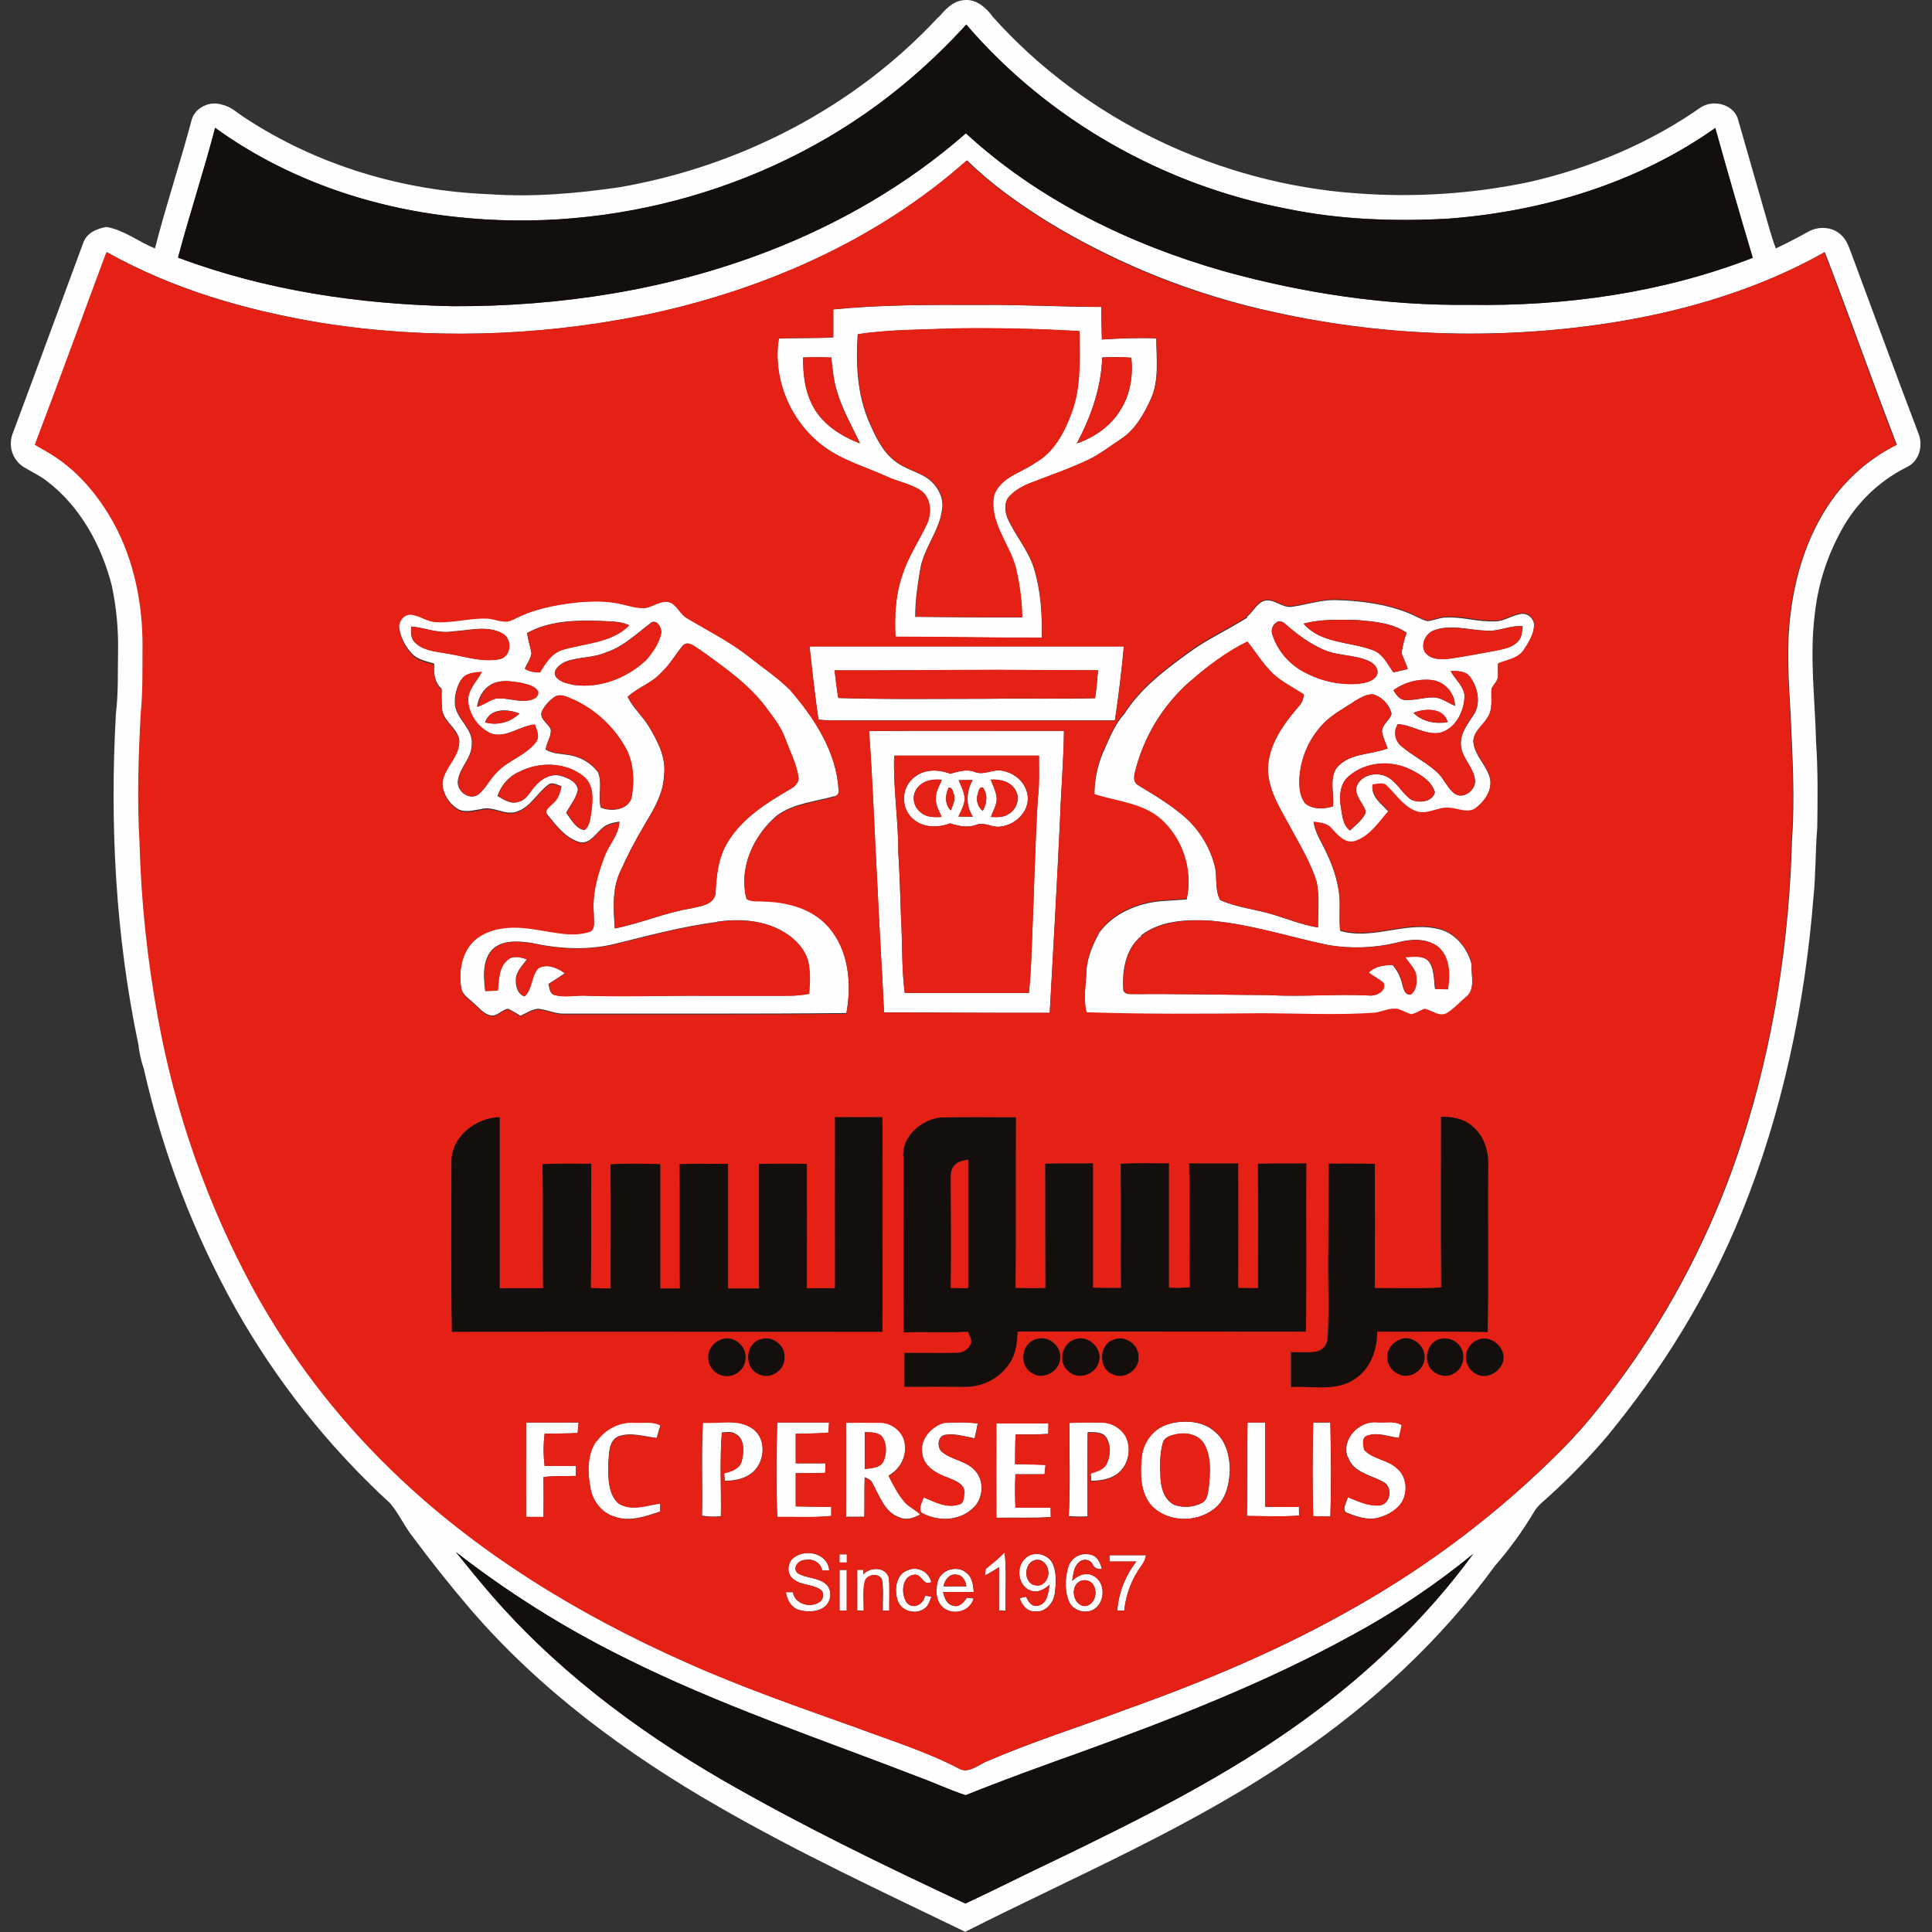 <?xml version="1.0" encoding="utf-8"?>
<svg xmlns="http://www.w3.org/2000/svg" height="99" viewBox="0 0 99 99" width="99">
  <rect x="0" y="0" width="99" height="99" fill="#333333" stroke="none"/>
  <defs>
    <style>.ch{fill:#e52014;}.ch,.ci,.cj,.ck{stroke-width:0px;}.ci{fill:#fefefe;}.cj{fill:#140e0c;}.ck{fill:#fff;}.cl{opacity:0;}</style>
  </defs>
  <g id="a">
    <g class="cl">
      <rect class="ck" height="99" width="99" x="0" y="0"/>
    </g>
  </g>
  <g id="b">
    <g id="c">
      <g id="d">
        <path class="ci" d="M48.09.89c.34-.39.72-.83,1.28-.88.64-.09,1.16.38,1.51.86,4.73,5.29,11.61,8.55,18.67,9.04,2.99.22,6,.02,8.93-.61,3.08-.72,6.06-1.97,8.66-3.79.63-.42,1.63-.19,1.9.54.46,1.61.92,3.21,1.38,4.81.19.63.34,1.26.58,1.87.57-.27,1.13-.56,1.68-.87.49-.26,1.13-.25,1.57.1.32.23.47.62.6.98,1.15,3.08,2.27,6.16,3.44,9.23.27.62.08,1.44-.55,1.75-1.54.76-2.78,2.01-3.54,3.55-.65,1.25-1.06,2.62-1.21,4.03-.27,2.17.02,4.36.07,6.54.1,1.46.08,2.92.06,4.38-.1,1.17-.07,2.34-.19,3.51-.44,5.56-1.6,11.09-3.7,16.26-1.68,4.15-4.07,8.01-6.92,11.46-.9,1.05-1.86,2.04-2.88,2.97-.29.28-.64.51-.84.88-.58.97-1.24,1.88-1.98,2.73-2.77,3.8-6.27,7.05-10.15,9.69-5.3,3.67-11.27,6.17-17,9.07-4.24-2.05-8.52-4.04-12.6-6.39-4.73-2.71-9.2-6-12.77-10.16-1.03-1.2-2-2.43-2.94-3.69-.43-.54-.71-1.19-1.16-1.72-3.15-2.89-5.82-6.26-7.92-9.98-2.15-3.85-3.73-7.99-4.7-12.28-.14-.41-.23-.82-.28-1.25-1.17-5.57-1.47-11.29-1.15-16.96.13-1.07.09-2.14.11-3.22.02-1.12-.09-2.23-.32-3.33-.53-2.06-1.61-4.05-3.33-5.36-.37-.29-.8-.48-1.19-.72-.58-.37-.81-1.1-.55-1.74,1.21-3.24,2.4-6.49,3.6-9.73.17-.52.7-.75,1.2-.83.9.16,1.64.76,2.48,1.1.57-2.22,1.3-4.4,1.89-6.62.19-.61.93-.95,1.53-.75.48.09.83.46,1.24.71,3.69,2.41,8.05,3.71,12.44,3.88,2.23.16,4.46-.03,6.67-.35,6.19-1.06,12.09-4.1,16.37-8.72M46.16,4.45c-6.31,5.16-14.75,7.57-22.84,6.66-4.39-.47-8.7-1.96-12.29-4.56-.58,2.23-1.31,4.42-1.9,6.65,4.5,1.68,9.3,2.39,14.09,2.49,5.45.02,10.94-.82,16.05-2.78,3.72-1.42,7.23-3.45,10.23-6.08,3.73,3.42,8.39,5.69,13.23,7.07,4.09,1.13,8.33,1.77,12.57,1.72,4.93.08,9.91-.62,14.52-2.41-.66-2.21-1.3-4.43-1.92-6.65-4.01,2.84-8.88,4.29-13.75,4.65-2.75.15-5.54.05-8.24-.52-6.31-1.21-12.2-4.55-16.39-9.43-1.04,1.15-2.16,2.21-3.36,3.19M32.85,16.18c-5.39,1.07-10.97,1.23-16.4.36-3.81-.63-7.59-1.72-10.97-3.62-1.22,3.29-2.41,6.59-3.67,9.87.31.18.62.34.92.54,1.47.93,2.57,2.35,3.34,3.89.95,1.93,1.31,4.11,1.26,6.24,0,1.03.01,2.06-.09,3.1-.12,2.21-.19,4.44-.06,6.65.08,3,.39,5.98.93,8.93.88,4.87,2.54,9.57,4.89,13.92,1.87,3.41,4.24,6.53,7.04,9.24,4.34,4.23,9.6,7.43,15.12,9.88,2.84,1.27,5.78,2.29,8.71,3.34,1.76.66,3.57,1.22,5.25,2.09.53.32,1.03-.21,1.52-.38,2.28-.99,4.67-1.73,7-2.61,4.07-1.45,8.07-3.12,11.82-5.27,3.84-2.18,7.37-4.86,10.5-7.99,1.39-1.38,2.57-2.94,3.7-4.54,2.42-3.5,4.32-7.33,5.62-11.38,1.61-4.99,2.41-10.23,2.55-15.46.15-2.1.02-4.21-.07-6.31-.1-1.75-.23-3.51,0-5.26.24-1.97.86-3.93,1.97-5.58.87-1.29,2.07-2.34,3.47-3.04-1.26-3.28-2.43-6.59-3.69-9.87-3.21,1.81-6.79,2.91-10.41,3.53-5.9.99-11.93.84-17.77-.45-4.13-.89-8.09-2.47-11.69-4.67-1.45-.91-2.86-1.91-4.08-3.11-4.68,4.15-10.6,6.71-16.69,7.96M23.34,79.51c.5.62,1,1.24,1.52,1.85,3.39,4.02,7.64,7.24,12.17,9.86,4.03,2.32,8.22,4.36,12.43,6.32,1.58-.73,3.14-1.53,4.71-2.27,4.37-2.12,8.74-4.3,12.68-7.16,3.27-2.38,6.24-5.21,8.63-8.48-1.9,1.56-3.95,2.94-6.11,4.11-4.47,2.47-9.24,4.32-14.03,6.06-1.96.7-3.93,1.41-5.86,2.19-.82-.26-1.6-.64-2.41-.93-5.1-1.97-10.3-3.7-15.19-6.17-3.02-1.5-5.88-3.31-8.55-5.38h0Z" id="e"/>
        <path class="ci" d="M42.69,15.86c2.49-.25,4.99-.24,7.49-.23,2.08-.03,4.16.1,6.25.1.01.56.01,1.11.03,1.67.93-.06,1.86-.1,2.79-.06,0,1.04.16,2.15-.29,3.13-.35.76-.79,1.55-1.51,2.02-.56.37-1.09.79-1.7,1.08-.95.45-1.94.79-2.92,1.17-.4.16-.79.36-1.09.67-.29.29-.26.76-.13,1.11.39.89,1.06,1.64,1.36,2.57.36,1.16.44,2.38.41,3.59-2.5.01-5-.05-7.5-.05-.05-1.02,0-2.06.32-3.05.28-.96.85-1.8,1.28-2.69.26-.55.25-1.32-.26-1.72-.53-.38-1.19-.47-1.77-.74-1.07-.49-2.23-.82-3.19-1.51-1.73-1.24-2.69-3.47-2.35-5.57.93-.04,1.86,0,2.79-.06v-1.44M43.95,17.12c-.1,1.5-.03,3.05.56,4.45.33.76.69,1.56,1.36,2.07.46.36,1.03.5,1.53.79.57.34.99,1.01.87,1.69-.14,1.1-.94,1.97-1.12,3.06-.13.8-.26,1.61-.25,2.43,1.82.01,3.65.04,5.47.03-.02-.9-.14-1.79-.36-2.66-.36-1.19-1.35-2.27-1.09-3.59.32-.92,1.38-1.15,2.1-1.66.97-.54,1.52-1.58,1.88-2.59.5-1.33.4-2.78.39-4.17-2.09-.12-4.19-.16-6.29-.14-1.69.07-3.4.05-5.08.3M41.16,18.32c-.01.8.08,1.64.44,2.37.47,1.01,1.46,1.65,2.47,2.03-.41-.89-.92-1.75-1.19-2.7-.17-.55-.22-1.13-.28-1.7-.48-.02-.96-.02-1.43,0M56.48,18.33c-.05,1.54-.58,3.03-1.3,4.39.91-.31,1.76-.9,2.25-1.74.49-.78.64-1.74.54-2.65-.5-.04-1-.04-1.49-.01h0Z" id="f"/>
        <path class="ci" d="M26.31,31.74c.99-.53,2.1-.75,3.21-.88.8-.08,1.61-.11,2.39.1.38.08.77.21,1.17.18.44-.08.84-.46,1.31-.26.34.19.48.6.82.79,1.07.65,2.2,1.21,3.18,1.98.7.56,1.46,1.06,2.1,1.7,1.24,1.44,2.36,3.15,2.48,5.1.05.15-.04.31-.19.35,0,0,0,0,0,0-.01,0-.03,0-.04,0-.98.28-2.07.36-2.92.98-1.2,1.01-1.98,2.68-1.56,4.25.26.17.6.1.89.13,1.2.03,2.48.37,3.29,1.3,1.06,1.2,1.21,2.94.93,4.45-4.82.05-9.62.02-14.44.03-.47.02-.9-.21-1.36-.25-.33.03-.61.23-.9.36-.2-.13-.41-.25-.62-.36-.29.03-.49.3-.78.35-.43,0-.7-.39-1-.64-.23-.23-.56-.41-.63-.75-.17-.94.04-2.05.86-2.64.89-.63,2.06-.57,3.09-.39.88.13,1.82.39,2.69.07.25-.19.13-.58.15-.86-.1-1.06.21-2.11.59-3.08.24-.55.68-1.02.72-1.65-.34.05-.7.13-.94.39-.31.28-.59.74-1.06.67-.74-.19-1.23-.85-1.69-1.42-.2-.24.13-.43.27-.59.28-.21.38-.54.45-.87-.22-.05-.48-.25-.69-.06-.55.41-.88,1.1-1.55,1.35-.61.26-1.22-.28-1.84-.12-.41.06-.87.22-1.25-.01-.44-.28-.73-.75-.77-1.27,0-.86.94-1.43.86-2.3-.13-.57-.76-.89-.87-1.48-.03-.37-.04-.73-.03-1.1-.38-.33-.41-.82-.38-1.29-.4-.12-.86-.2-1.15-.52-.34-.37-.57-.82-.65-1.32-.04-.34.22-.72.58-.72.45.03.82.35,1.27.38.89.06,1.75-.21,2.64-.18.46.02.94.33,1.37.04M27.01,32.44c.04.34.16.68.22,1.03-.04.29-.22.53-.34.79.23.17.51.18.78.19.28-.49.62-1.02,1.2-1.17,1.15-.33,2.48-.34,3.37-1.24-.42-.21-.9-.19-1.35-.22-1.31-.05-2.71-.04-3.89.62M33.35,31.92c-.73.54-1.39,1.21-2.28,1.5-.68.31-1.45.22-2.13.5-.27.13-.66.44-.45.77.22.26.57.33.9.4,1.34.19,2.72-.34,3.7-1.26.36-.4.67-.87.79-1.4.03-.27-.23-.72-.53-.52M21.07,32.1c-.01.27-.04.59.17.8.38.41.98.47,1.51.56.94.13,1.89.5,2.85.31.62-.15.66-1.06.11-1.33-.78-.41-1.68-.13-2.51-.09-.73.13-1.42-.19-2.14-.25M34.99,33.08c-.38.46-.68,1-1.13,1.41-.48.53-1.19.74-1.7,1.22.27.56.75.97,1.07,1.49.46.77.93,1.63.79,2.57-.04.89-.5,1.67-.95,2.42-.5.83-.94,1.68-1.33,2.56-.38.89-.3,1.88-.24,2.83,1.31-.26,2.54-.8,3.86-1.02.48-.12,1.18-.16,1.3-.75.04-.9.13-1.84.61-2.63.74-1.24,2-2.03,3.22-2.74.24-.13.49-.36.41-.67-.11-.67-.43-1.27-.66-1.9-.19-.53-.52-.99-.85-1.42-.91-1.31-2.25-2.23-3.52-3.15-.26-.14-.6-.5-.88-.22M23.63,34.82c-.24.39-.35.84-.32,1.29.09.77.95,1.23.86,2.05,0,.7-.63,1.17-.71,1.85-.07.52.56,1.01,1.02.72.42-.32.62-.83,1-1.18.57-.6,1.43-.83,1.95-1.49.24-.28.07-.64-.04-.93-.77.07-1.44.7-2.23.47-.64-.29-1.09-.89-1.18-1.59-.07-.62.44-1.07.7-1.57-.37.03-.83.05-1.05.4M25.16,35.08c-.42.23-.65.68-.72,1.14.33-.1.61-.32.94-.42.61-.08,1.22.23,1.82.06.2-.05.42-.21.35-.44-.19-.3-.58-.36-.91-.44-.49-.07-1.04-.16-1.49.1M28.49,35.66c-.31.19-.57.47-.73.8-.14.4.33.59.46.92.04.36-.22.67-.26,1.03.33.21.73.21,1.1.27.63.07,1.2.39,1.58.89.24.57-.01,1.22.14,1.81.52.23,1.36.14,1.57-.46.16-.82.13-1.71-.24-2.48-.62-1.18-1.64-2.11-2.87-2.64-.24-.09-.5-.23-.75-.12M24.86,37.01c.62.18,1.29,0,1.75-.45-.59-.24-1.5-.29-1.75.45M26.57,39.56c-.51.24-.9.69-1.08,1.23.32.18.69.44,1.07.3.41-.09.58-.51.84-.79.33-.39.88-.71,1.4-.52.34.1.75.29.81.68-.08.44-.39.8-.6,1.19.25.33.49.82.94.89.28-.23.28-.61.34-.94.08-.6.14-1.34-.36-1.78-.92-.79-2.34-.8-3.38-.24M36.75,47.24c-1.78.23-3.52.7-5.26,1.13-1.41.34-2.88.25-4.28-.06-.67-.09-1.47-.16-1.99.35-.52.57-.44,1.41-.36,2.12.21,0,.43-.01.64-.03.06-.53.04-1.17.48-1.55.28-.27.7-.16,1.02-.04-.23.32-.56.62-.57,1.04-.01.33.08.74.44.85.41-.38.32-1.02.69-1.43.45-.27.99-.03,1.38.25-.27.19-.55.37-.84.55.06.19.06.48.29.56.56.15,1.13,0,1.7.04,1.95.06,3.9-.01,5.84,0h4.49c.35,0,.69-.03,1.03-.1.04-.57.08-1.15-.06-1.71-.25-.82-.98-1.39-1.74-1.71-.93-.38-1.95-.41-2.92-.27h0Z" id="g"/>
        <path class="ci" d="M63.9,31.6c.31-.23.47-.65.85-.8.52-.17.95.39,1.47.29.73-.1,1.44-.35,2.19-.34,1.28.03,2.57.19,3.77.67.33.13.63.32.96.41.34-.03.65-.19.99-.19.81-.03,1.61.23,2.42.2.53.03.97-.36,1.5-.39.33.03.58.31.56.64-.03.47-.29.89-.55,1.27-.3.43-.86.48-1.3.67v.59c.03.28-.22.46-.33.69-.04.5.09,1.04-.21,1.49-.24.42-.75.72-.72,1.25.08.73.76,1.23.87,1.95.06.59-.33,1.12-.78,1.46-.41.26-.89-.02-1.32-.03-.58-.07-1.14.39-1.71.17-.64-.23-1.01-.83-1.48-1.29-.19-.23-.5-.09-.75-.08-.08.61.46.96.82,1.36-.5.57-.96,1.29-1.71,1.54-.52.16-.89-.33-1.21-.65-.22-.29-.59-.29-.92-.34.09.56.42,1.03.65,1.54.4.83.69,1.73.69,2.66,0,.45-.02.91.02,1.36,1.64.48,3.27-.46,4.92-.12.92.15,1.61.98,1.82,1.85-.04.55.21,1.27-.28,1.68-.33.29-.63.62-1.01.85-.39.19-.75-.15-1.12-.23-.23.08-.44.24-.69.28-.24-.07-.45-.2-.68-.27-.4-.08-.77.13-1.16.19-1.98.14-3.97.03-5.96.03-2.95.03-5.89.05-8.83-.05-.19-.7-.04-1.42-.01-2.12.03-.71.33-1.38.66-2,.73-.99,1.95-1.5,3.15-1.61.44-.03.89-.06,1.33-.09.31-1.48-.17-3.01-1.28-4.04-.95-.86-2.29-.93-3.45-1.31,0-.74.15-1.47.43-2.15.32-.69.57-1.42,1.1-2,.82-1.3,2.06-2.24,3.29-3.13.94-.7,2.02-1.18,3.01-1.81M66.81,31.97c.89,1.01,2.33.9,3.5,1.33.54.17.79.72,1.09,1.15.25-.05.49-.1.74-.17-.09-.28-.23-.55-.32-.83.06-.35.14-.7.26-1.03-.74-.51-1.66-.57-2.52-.65-.92-.01-1.85-.06-2.74.18M65.45,31.87c-.24.12-.34.4-.25.66.28.83.87,1.51,1.64,1.91.83.45,1.78.66,2.72.6.36-.05.81-.1,1-.46.11-.31-.14-.58-.4-.7-.72-.34-1.56-.26-2.29-.57s-1.4-.8-2.01-1.34c-.1-.11-.27-.16-.41-.11M76.1,32.31c-.85-.03-1.73-.32-2.57-.03-.45.14-.75.7-.51,1.13.28.39.82.4,1.25.34.8-.11,1.61-.27,2.41-.42.39-.08.84-.16,1.12-.48.2-.2.18-.5.23-.76-.66-.07-1.26.3-1.92.22M60.95,34.94c-1.39,1.23-2.37,2.86-2.8,4.66-.05.21-.07.5.16.63.85.52,1.71,1.02,2.46,1.69.71.65,1.22,1.49,1.47,2.43.15.58,0,1.24.28,1.77.85.39,1.8.47,2.69.74.77.23,1.52.54,2.33.67-.01-.78.09-1.57-.07-2.33-.3-.96-.82-1.84-1.3-2.71-.51-.96-1.17-1.92-1.2-3.05.01-1.26.79-2.33,1.58-3.24.16-.17.25-.39.26-.61-.43-.28-.89-.52-1.3-.83-.66-.5-1.08-1.24-1.59-1.88-1.09.54-2.06,1.28-2.97,2.07M74.34,34.39c.22.42.65.75.71,1.24,0,.8-.44,1.71-1.26,1.92-.76.14-1.43-.41-2.16-.44-.23.36-.16.83.16,1.11.6.53,1.35.86,1.92,1.42.31.31.47.75.83,1.03.44.31,1.07-.16,1.05-.66-.06-.72-.77-1.22-.73-1.96.01-.54.37-.97.64-1.4.41-.59.23-1.41-.16-1.95-.23-.32-.65-.31-1-.31M71.4,35.37c.14.21.29.47.57.5.5.04.99-.14,1.49-.13.41,0,.73.29,1.1.43-.02-.68-.54-1.25-1.22-1.32-.69-.07-1.39.12-1.95.53M69.39,35.95c-.51.33-1.05.62-1.49,1.04-.78.77-1.25,1.81-1.31,2.9-.02.44.02.94.31,1.29.39.31.96.28,1.41.14.06-.64-.19-1.36.16-1.94.64-.81,1.77-.69,2.64-1.03-.11-.28-.24-.56-.29-.86,0-.38.4-.57.49-.92-.12-.47-.48-.85-.94-.99-.36-.02-.68.19-.97.36M72.43,36.53c.46.46,1.13.58,1.75.48-.21-.77-1.16-.71-1.75-.48M69.1,39.79c-.41.36-.48.96-.4,1.47.08.46.07.99.48,1.3.26-.26.57-.48.75-.81.13-.18-.04-.37-.11-.52-.16-.29-.43-.62-.28-.97.23-.56.99-.71,1.5-.47.56.26.8.89,1.31,1.21.4.16,1.06.09,1.18-.4-.17-.57-.72-.9-1.22-1.15-1.02-.51-2.34-.42-3.2.34M58.48,47.97c-.82.65-.99,1.8-.92,2.78.1.26.42.17.63.19,2.26-.02,4.51.04,6.77.05,1.72.1,3.44-.07,5.16.02.36.05.92-.21.76-.64-.23-.21-.51-.34-.76-.53.32-.34.8-.38,1.24-.39.24.28.41.62.49.98.06.21.13.57.42.53.34-.25.33-.73.27-1.1-.11-.31-.37-.54-.54-.82.39,0,.85-.11,1.17.18.34.39.29.96.36,1.45l.65.02c.12-.73.11-1.61-.46-2.15-.61-.5-1.46-.43-2.18-.23-1.15.27-2.34.31-3.51.11-2.02-.43-4-1.08-6.07-1.25-1.2-.06-2.52,0-3.5.77h0Z" id="h"/>
        <path class="ci" d="M41.48,33.12h16.11c-.12,1.26-.27,2.53-.46,3.79h-14.07c-.37.02-.75,0-1.12-.04-.18-1.25-.32-2.5-.46-3.76M42.77,34.35c.06.47.11.95.19,1.42,2.56.08,5.11.04,7.67.04,1.83-.03,3.66.02,5.49-.03.07-.47.1-.95.15-1.43-1.69,0-3.37,0-5.06-.02-2.81,0-5.62.03-8.44.02h0Z" id="i"/>
        <path class="ci" d="M44.53,37.46c3.33-.03,6.65,0,9.99-.01-.01,1.5-.15,3.01-.2,4.51-.15,3.31-.34,6.63-.53,9.94-2.83.01-5.66-.02-8.49-.02-.11-2.24-.25-4.47-.35-6.71-.15-2.57-.23-5.15-.42-7.71M45.82,38.72c-.06,1.66.22,3.3.21,4.95.07,1.11.1,2.22.14,3.33.08,1.29.03,2.6.19,3.88h6.36c.11-.95.13-1.9.17-2.85.1-2.37.15-4.75.29-7.11.09-.73.05-1.47.06-2.2-2.48,0-4.95,0-7.43,0h0Z" id="j"/>
        <path class="ci" d="M46.76,39.91c.51-.5,1.3-.51,1.93-.26.4-.11.83-.26,1.24-.1.5.21.99-.19,1.49-.04.67.13,1.24.71,1.25,1.41,0,.74-.66,1.34-1.37,1.43-.43.09-.85-.26-1.28-.08-.44.16-.91.06-1.33-.08-.63.24-1.43.24-1.94-.26-.57-.5-.57-1.5,0-2.01M49.13,39.98c.12.3.28.6.31.93-.02.33-.18.63-.32.93.25,0,.49,0,.74.01-.39-.57-.34-1.3-.02-1.88-.23,0-.47,0-.7.01M46.95,40.46c-.25.37-.11.89.22,1.16.29.27.71.26,1.08.24-.13-.3-.31-.6-.3-.93-.01-.34.18-.65.31-.97-.48-.06-1.05.06-1.31.5M50.77,39.94c.11.32.29.64.31.99,0,.33-.19.63-.3.93.3.01.63.04.89-.14.41-.23.62-.77.39-1.19-.23-.48-.8-.61-1.28-.58M48.62,40.36c-.2.37-.21.86.1,1.17.1-.26.25-.55.16-.83-.06-.13-.08-.35-.26-.34M50.1,40.69c-.1.31,0,.66.26.86.21-.37.27-.85,0-1.2-.2-.03-.21.2-.26.34h0Z" id="k"/>
        <path class="ci" d="M26.96,72.89h2.69c-.02.18-.03.36-.05.54-.56.03-1.13.03-1.69.03-.07.55-.07,1.11,0,1.66h1.61c0,.17-.01.34-.02.51-.55.02-1.11-.02-1.65.06.01.68.01,1.36,0,2.04h-.89c-.02-1.62,0-3.23,0-4.84h0Z" id="l"/>
        <path class="ci" d="M30.57,73.84c.43-.61,1.18-1.02,1.93-.95.45.02.93-.08,1.34.14-.06.22-.13.43-.19.65-.65-.07-1.32-.31-1.96-.08-.53.24-.47.9-.52,1.38,0,.7-.04,1.55.52,2.05.65.42,1.45.1,2.14,0v.42c-.75.25-1.57.55-2.35.26-.66-.19-1.11-.8-1.23-1.46-.15-.8-.19-1.72.3-2.42Z" id="m"/>
        <path class="ci" d="M36.02,72.89c.86.07,1.85-.23,2.59.34.72.57.57,1.81-.16,2.3-.38.27-.85.34-1.31.35-.01-.13-.02-.26-.03-.39.36-.1.8-.22.9-.64.12-.46.16-1.15-.34-1.39-.21-.13-.45-.07-.68-.06-.11,1.43-.02,2.87-.05,4.29-.32.04-.65.03-.97-.03.04-1.59-.04-3.19.05-4.78Z" id="n"/>
        <path class="ci" d="M39.82,72.89h2.67c-.01.17-.03.34-.04.52-.55.05-1.11.05-1.67.05v1.52h1.53c0,.16-.01.33-.02.49-.5.02-1.01.02-1.51.02v1.7c.61,0,1.22.03,1.82.03v.46c-.92.1-1.85.04-2.77.05-.06-1.6-.05-3.22,0-4.83h0Z" id="o"/>
        <path class="ci" d="M43.35,72.89c.59,0,1.18-.01,1.77,0,.62.01,1.23.52,1.25,1.16.08.64-.29,1.25-.84,1.56.26.49.51,1,.88,1.41.23.22.53.36.75.58-.32.17-.69.32-1.04.16-.8-.25-1.06-1.14-1.43-1.79-.06-.16-.24-.2-.38-.28-.03.68,0,1.35-.02,2.03-.31,0-.63,0-.94,0,0-1.61,0-3.23,0-4.84M44.31,73.39c0,.63,0,1.26,0,1.88.33-.05.77-.04.95-.38.17-.39.2-.89-.05-1.26-.22-.27-.6-.22-.91-.25h0Z" id="p"/>
        <path class="ci" d="M47.26,74.51c-.16-.73.43-1.39,1.09-1.6.58-.04,1.17-.04,1.75.02-.05.26-.1.52-.16.77-.49-.09-.99-.26-1.5-.18-.42.06-.45.7-.13.91.48.37,1.13.42,1.58.85.57.52.53,1.52-.06,2.02-.71.66-1.82.67-2.63.2-.14-.26.06-.53.12-.78.57.24,1.21.58,1.84.36.26-.07.21-.4.26-.61,0-.47-.53-.61-.88-.77-.56-.19-1.18-.55-1.29-1.19h0Z" id="q"/>
        <path class="ci" d="M51.06,72.93h2.67c0,.18,0,.36-.01.54-.56.04-1.11.03-1.67.03-.03.51-.02,1.02-.03,1.52.52,0,1.04.03,1.56.04-.02.16-.03.32-.05.48-.5,0-.99,0-1.49,0-.03.57-.03,1.14,0,1.71.6,0,1.2,0,1.8,0,0,.16,0,.32.01.48-.93.07-1.86.02-2.79.04-.01-1.61,0-3.23,0-4.84h0Z" id="r"/>
        <path class="ci" d="M54.79,72.91c.56-.04,1.12-.03,1.68-.02.49,0,.94.26,1.2.66.32.62.19,1.47-.36,1.92-.38.32-.9.4-1.39.41-.01-.13-.02-.26-.03-.39.3-.1.67-.19.83-.51.2-.42.22-.96-.05-1.35-.22-.29-.62-.23-.93-.25-.03,1.44,0,2.88-.01,4.32-.32.02-.64.01-.96-.01.08-1.59.02-3.19.03-4.79h0Z" id="s"/>
        <path class="ci" d="M59.94,72.95c.79-.19,1.74-.14,2.36.46.54.47.71,1.23.72,1.92-.03.66-.17,1.38-.66,1.86-.9.85-2.48.87-3.35-.03-.6-.69-.59-1.67-.51-2.52.09-.78.66-1.51,1.44-1.68M60.07,73.54c-.21.06-.45.18-.49.42-.17.59-.14,1.22-.11,1.84.04.51.22,1.09.72,1.32.46.16.97.12,1.41-.11.31-.17.29-.56.35-.86.07-.74.13-1.55-.28-2.21-.34-.51-1.06-.57-1.59-.39h0Z" id="t"/>
        <path class="ci" d="M63.93,72.89h.9c.01,1.44,0,2.88,0,4.32.57.02,1.15,0,1.73.01,0,.14,0,.29.01.44-.89.07-1.79.03-2.68.02.04-1.6-.01-3.19.03-4.79h0Z" id="u"/>
        <path class="ci" d="M67.29,72.89h.88c.03,1.61.05,3.21,0,4.82-.29,0-.59,0-.88-.02-.04-1.6-.03-3.2,0-4.8Z" id="v"/>
        <path class="ci" d="M69.06,74.67c-.34-.93.6-1.89,1.52-1.79.42.03.88-.09,1.26.14-.05.22-.1.44-.15.66-.52-.06-1.06-.3-1.58-.13-.34.07-.25.48-.2.73.44.5,1.19.51,1.68.95.57.47.59,1.43.08,1.96-.28.28-.63.47-1.01.57-.53.15-1.08-.02-1.57-.22-.42-.11-.06-.57-.02-.83.53.21,1.07.49,1.66.42.55-.08.64-.96.16-1.19-.64-.37-1.56-.48-1.81-1.28h0Z" id="w"/>
        <path class="ci" d="M40.6,79.88c.59-.56,1.83-.31,1.89.59-.12,0-.24,0-.36,0-.08-.42-.5-.62-.9-.53-.32,0-.64.41-.36.67.43.27,1,.21,1.41.53.38.28.34.91-.02,1.19-.35.28-.9.29-1.34.16-.39-.13-.6-.52-.65-.9h.36c.1.61.91.84,1.38.49.18-.11.19-.37.12-.55-.42-.39-1.11-.25-1.53-.66-.29-.26-.25-.73,0-.99h0Z" id="x"/>
        <path class="ci" d="M43.02,79.65h.37v.42h-.38c0-.15,0-.28,0-.42Z" id="y"/>
        <path class="ci" d="M50.51,80.39c.34-.26.66-.54.97-.84.11.99.02,1.99.05,2.98h-.34v-2.23c-.23.16-.47.3-.72.43,0-.09.03-.26.04-.34h0Z" id="z"/>
        <path class="ci" d="M52.53,79.86c.41-.42,1.19-.24,1.42.29.2.47.16,1,.1,1.49s-.48,1-1.02.93c-.41.03-.67-.34-.79-.68l.34-.07c.1.26.31.56.64.45.46-.12.49-.69.56-1.07-.26.24-.6.44-.96.31-.66-.23-.78-1.2-.29-1.65M52.97,79.96c-.52.21-.51,1.15.07,1.26.41.11.75-.36.67-.74-.03-.34-.39-.69-.74-.51h0Z" id="aa"/>
        <path class="ci" d="M54.72,80.36c.12-.51.63-.82,1.14-.7h.04c.34.09.49.43.56.74-.21.01-.38-.04-.47-.24-.13-.28-.52-.31-.72-.09-.26.23-.27.61-.33.93.27-.27.68-.46,1.06-.27.66.31.65,1.36.06,1.73-.43.26-1.07.08-1.28-.39-.23-.54-.2-1.16-.06-1.72M55.38,81.01c-.57.22-.42,1.24.2,1.29.46-.02.66-.59.5-.97-.09-.28-.39-.42-.67-.33,0,0,0,0,0,0h-.03s0,0,0,0Z" id="ab"/>
        <path class="ci" d="M56.85,79.69h1.88c-.03.19-.11.37-.23.53-.5.68-.81,1.48-.89,2.31h-.36c.07-.91.41-1.78.98-2.51h-1.38c0-.08,0-.25,0-.33h0Z" id="ac"/>
        <path class="ci" d="M43.02,80.45h.37v2.09h-.37c0-.7,0-1.4,0-2.09Z" id="ad"/>
        <path class="ci" d="M44.23,80.69c.34-.41,1.16-.42,1.33.16.05.56,0,1.13.02,1.69h-.34c-.01-.53.05-1.06-.04-1.58-.13-.4-.81-.29-.88.1-.11.48-.04.98-.05,1.47h-.34v-2.09h.32v.24Z" id="ae"/>
        <path class="ci" d="M46.56,80.44c.46-.17.96.07,1.13.53,0,0,0,0,0,0,.01.03.02.06.03.1-.42.22-.47-.42-.86-.38-.67.06-.7,1.01-.39,1.44.33.37.87.07.93-.37.11.02.22.04.33.06-.09.21-.15.46-.35.6-.44.34-1.2.15-1.38-.4-.18-.55-.1-1.38.56-1.57Z" id="af"/>
        <path class="ci" d="M48.06,81.01c.19-.61,1.05-.82,1.5-.38.28.23.3.61.34.95h-1.58c.08.29.18.64.53.7.31.1.55-.18.69-.41l.35.04c-.16.62-.92.87-1.45.55-.49-.29-.52-.96-.38-1.45M48.35,81.29h1.17c-.05-.27-.18-.58-.5-.6-.37-.07-.62.28-.67.6h0Z" id="ag"/>
      </g>
      <g id="ah">
        <path class="cj" d="M46.15,4.45c1.2-.98,2.32-2.05,3.36-3.19,4.19,4.88,10.08,8.22,16.39,9.43,2.71.56,5.49.66,8.24.52,4.87-.36,9.73-1.81,13.75-4.65.62,2.22,1.26,4.44,1.92,6.65-4.61,1.79-9.59,2.49-14.52,2.41-4.24.05-8.49-.59-12.57-1.72-4.84-1.38-9.5-3.64-13.23-7.07-3,2.63-6.51,4.66-10.23,6.08-5.1,1.96-10.59,2.8-16.05,2.78-4.78-.09-9.59-.8-14.09-2.49.59-2.23,1.32-4.42,1.9-6.65,3.59,2.6,7.9,4.09,12.29,4.56,8.08.91,16.53-1.49,22.84-6.66h0Z" id="ai"/>
        <path class="cj" d="M42.78,57.24c.81,0,1.63,0,2.44,0,.03,3.67,0,7.34,0,11.01-7.36,0-14.71,0-22.07,0-.05-2.92-.01-5.84-.02-8.76.02-1.27,1.27-2.22,2.48-2.25v8.77h2.21c-.02-2.12.01-4.24-.02-6.36.83-.04,1.67-.01,2.5-.02-.01,2.12.02,4.24-.02,6.36.34.02.67.03,1.01.03,0-2.12.01-4.24-.01-6.36.85-.06,1.71-.03,2.56-.01v6.37h.99c-.01-2.12,0-4.24-.01-6.37.83-.03,1.66-.01,2.49-.01v6.38c.53,0,1.06,0,1.58,0v-6.39c.82,0,1.64-.01,2.46,0-.01,2.12,0,4.24,0,6.37h1.43c-.01-2.93-.01-5.85,0-8.77h0Z" id="aj"/>
        <path class="cj" d="M46.3,59.26c-.08-1.05.94-1.88,1.91-2,1.29-.03,2.58,0,3.87-.01-.03,2.91.01,5.83-.02,8.74.51.03,1.02.03,1.52.01-.02-2.12,0-4.24-.01-6.37.82-.03,1.64,0,2.46-.02v6.37c.47.02.95.02,1.42.01-.01-2.12.01-4.24-.01-6.36.83-.05,1.66-.01,2.48-.02v6.37c.35.02.71.01,1.06-.02-.04-2.12.01-4.23-.03-6.35h2.52c0,2.12,0,4.24,0,6.38.34,0,.67.01,1.01.01,0-2.12.01-4.24-.01-6.37.83-.03,1.66,0,2.49-.02-.01,2.88.02,5.75-.02,8.63-4.92-.02-9.84,0-14.77-.01-.03.52-.08,1.05-.34,1.51-.49.82-1.39,1.33-2.35,1.32-1.04,0-2.09-.01-3.13,0-.01-.58-.01-1.17,0-1.75.89,0,1.79.02,2.68,0,.3,0,.58-.16.71-.43.11-.22-.07-.44-.13-.64-1.1.05-2.2,0-3.3.03-.02-3.01,0-6.01,0-9.02M48.9,59.72c-.18.18-.18.45-.18.69,0,1.86.02,3.72,0,5.58.29,0,.59.01.89.01v-6.59c-.25.07-.53.09-.7.3h0Z" id="ak"/>
        <path class="cj" d="M73.85,57.22c.57,0,1.18.09,1.63.48.6.48.85,1.28.82,2.03-.02,2.84.03,5.69-.03,8.53-1.89-.03-3.77,0-5.66-.02,0,.89-.32,1.84-1.07,2.37-.97.73-2.24.4-3.36.47v-1.8c.44,0,.88.04,1.32-.03.32-.07.55-.35.55-.68.14-1.53,0-3.07.05-4.6,0-1.45.02-2.9.01-4.35.79,0,1.59-.02,2.38.02v6.36c1.13,0,2.26.04,3.39-.03-.04-2.92-.01-5.84-.02-8.76h0Z" id="al"/>
        <path class="cj" d="M37.02,68.61c.59-.18,1.24.37,1.19.98-.02.53-.46.95-.99.93-.5-.01-.91-.42-.93-.92-.05-.45.31-.86.73-.99h0Z" id="am"/>
        <path class="cj" d="M38.98,68.62c.6-.22,1.3.34,1.22.97.01.67-.81,1.15-1.38.79-.73-.33-.62-1.57.15-1.77Z" id="an"/>
        <path class="cj" d="M53.08,68.63c.6-.23,1.31.33,1.25.96,0,.69-.91,1.19-1.48.76-.66-.39-.52-1.52.23-1.72h0Z" id="ao"/>
        <path class="cj" d="M55.15,68.61c.66-.2,1.38.51,1.17,1.18-.16.65-1.06.97-1.56.48-.59-.45-.33-1.5.39-1.66h0Z" id="ap"/>
        <path class="cj" d="M57.11,68.63c.55-.21,1.23.25,1.23.85.1.68-.72,1.26-1.32.95-.77-.29-.72-1.59.09-1.79Z" id="aq"/>
        <path class="cj" d="M71.78,68.62c.6-.21,1.28.36,1.22.98-.01.61-.74,1.1-1.3.84-.42-.17-.67-.6-.61-1.05.07-.36.34-.65.69-.76h0Z" id="ar"/>
        <path class="cj" d="M73.83,68.6c.5-.14,1.09.24,1.15.76.08.42-.12.84-.5,1.03-.43.25-1,.04-1.24-.37-.29-.52-.03-1.3.6-1.43h0Z" id="as"/>
        <path class="cj" d="M75.79,68.62c.56-.2,1.2.28,1.26.86.05.66-.74,1.24-1.35.95-.42-.18-.65-.62-.57-1.07.07-.35.32-.63.66-.74h0Z" id="at"/>
        <path class="cj" d="M23.34,79.51c2.66,2.08,5.53,3.88,8.55,5.38,4.89,2.46,10.09,4.19,15.19,6.17.81.29,1.59.67,2.41.93,1.93-.78,3.9-1.49,5.86-2.19,4.79-1.74,9.56-3.59,14.03-6.06,2.16-1.18,4.2-2.55,6.11-4.11-2.39,3.27-5.36,6.1-8.63,8.48-3.94,2.87-8.31,5.05-12.68,7.16-1.58.74-3.13,1.54-4.71,2.27-4.21-1.97-8.4-4-12.43-6.32-4.54-2.63-8.78-5.84-12.17-9.86-.52-.61-1.02-1.23-1.52-1.85h0Z" id="au"/>
      </g>
      <g id="av">
        <path class="ch" d="M32.84,16.18c6.09-1.24,12.01-3.8,16.68-7.95,1.23,1.2,2.64,2.2,4.08,3.11,3.61,2.21,7.56,3.79,11.7,4.67,5.84,1.28,11.87,1.44,17.77.45,3.62-.62,7.2-1.72,10.41-3.53,1.26,3.28,2.43,6.59,3.69,9.87-1.4.69-2.6,1.74-3.47,3.03-1.11,1.66-1.73,3.61-1.97,5.58-.23,1.75-.09,3.51,0,5.26.09,2.1.22,4.21.07,6.31-.14,5.24-.93,10.47-2.55,15.46-1.3,4.05-3.2,7.88-5.62,11.38-1.12,1.6-2.3,3.16-3.69,4.54-3.12,3.13-6.65,5.82-10.5,7.99-3.75,2.15-7.75,3.82-11.82,5.27-2.33.88-4.71,1.61-7,2.61-.48.17-.98.7-1.52.38-1.68-.87-3.48-1.43-5.25-2.09-2.93-1.05-5.87-2.06-8.71-3.34-5.52-2.45-10.78-5.65-15.12-9.88-2.79-2.71-5.17-5.83-7.04-9.24-2.36-4.35-4.01-9.05-4.89-13.92-.54-2.95-.86-5.93-.94-8.93-.13-2.22-.06-4.44.06-6.65.1-1.03.09-2.06.09-3.1.05-2.14-.32-4.32-1.26-6.24-.77-1.54-1.87-2.95-3.34-3.89-.3-.19-.62-.36-.92-.54,1.25-3.28,2.44-6.58,3.67-9.87,3.38,1.9,7.16,2.99,10.97,3.62,5.43.87,11.01.71,16.4-.36M42.7,15.85v1.43c-.93.05-1.86.02-2.79.06-.33,2.1.63,4.33,2.35,5.57.96.7,2.13,1.02,3.2,1.51.58.27,1.24.37,1.77.74.51.4.52,1.17.26,1.72-.43.9-1,1.73-1.28,2.69-.33.98-.37,2.02-.32,3.05,2.5,0,5,.06,7.5.05.03-1.21-.05-2.43-.41-3.59-.3-.93-.97-1.68-1.36-2.57-.13-.36-.16-.83.13-1.11.31-.3.68-.53,1.09-.67.97-.38,1.97-.72,2.92-1.17.61-.29,1.14-.71,1.7-1.08.72-.47,1.15-1.26,1.51-2.02.46-.98.3-2.08.29-3.13-.93-.03-1.86,0-2.79.06-.02-.56-.02-1.12-.03-1.67-2.08,0-4.16-.12-6.25-.1-2.5,0-5-.02-7.49.23M26.31,31.74c-.43.28-.91-.03-1.37-.04-.88-.03-1.75.24-2.64.18-.45-.03-.82-.35-1.27-.38-.36,0-.62.38-.58.72.08.49.31.95.65,1.32.3.33.75.4,1.15.52-.03.47,0,.96.38,1.29-.01.37,0,.74.03,1.1.11.59.74.9.87,1.48.08.88-.85,1.44-.86,2.3.05.52.33.98.77,1.26.38.23.84.08,1.25.01.62-.16,1.23.38,1.84.11.67-.25,1-.94,1.55-1.35.21-.19.46.01.69.06-.07.32-.17.66-.45.87-.14.16-.47.35-.27.59.46.57.94,1.22,1.69,1.42.47.06.75-.4,1.06-.67.24-.26.6-.34.94-.39-.04.63-.48,1.1-.72,1.65-.38.98-.69,2.02-.59,3.08-.02.28.1.66-.15.86-.87.32-1.81.06-2.69-.07-1.02-.18-2.19-.24-3.09.39-.82.58-1.03,1.7-.86,2.64.07.34.4.52.63.75.3.25.57.64,1,.64.28-.05.49-.32.78-.35.22.1.42.22.62.36.29-.13.57-.33.9-.36.46.04.89.27,1.36.25,4.82-.01,9.62.02,14.44-.03.28-1.51.13-3.26-.93-4.45-.82-.94-2.1-1.27-3.3-1.3-.3-.03-.63.04-.89-.13-.42-1.57.35-3.24,1.56-4.25.85-.62,1.94-.7,2.92-.98.15-.02.26-.17.24-.32,0,0,0,0,0,0,0-.01,0-.03,0-.04-.11-1.95-1.24-3.67-2.48-5.11-.64-.64-1.4-1.14-2.1-1.7-.98-.78-2.11-1.34-3.18-1.98-.34-.19-.49-.6-.82-.79-.46-.2-.87.18-1.31.26-.4.03-.79-.09-1.17-.18-.78-.2-1.6-.17-2.4-.1-1.1.13-2.22.34-3.21.88M63.9,31.6c-.99.63-2.06,1.11-3.01,1.81-1.22.89-2.47,1.84-3.29,3.13-.52.57-.77,1.31-1.1,2-.28.68-.43,1.41-.42,2.15,1.17.38,2.5.45,3.45,1.31,1.11,1.03,1.59,2.57,1.28,4.05-.44.04-.88.06-1.33.09-1.2.11-2.42.61-3.15,1.61-.34.62-.64,1.28-.66,2s-.17,1.42.01,2.12c2.94.1,5.89.08,8.83.05,1.99,0,3.98.11,5.96-.03.39-.06.76-.27,1.16-.19.23.07.45.2.68.27.25-.04.45-.2.69-.28.37.07.73.42,1.12.23.38-.23.67-.56,1.01-.85.5-.4.24-1.13.28-1.68-.21-.87-.9-1.69-1.82-1.85-1.65-.34-3.28.6-4.92.12-.04-.45-.02-.91-.02-1.36,0-.93-.29-1.84-.69-2.66-.23-.51-.56-.98-.65-1.54.32.05.7.06.92.34.31.33.69.81,1.21.65.75-.25,1.21-.97,1.71-1.54-.36-.4-.89-.75-.82-1.36.24-.01.56-.14.75.08.47.45.84,1.05,1.48,1.29.57.22,1.13-.24,1.71-.17.44.02.92.29,1.32.03.45-.34.85-.87.78-1.46-.11-.72-.79-1.22-.87-1.95-.02-.53.48-.84.72-1.25.3-.44.17-.99.21-1.49.11-.23.36-.41.33-.69,0-.2,0-.39,0-.59.44-.19,1-.24,1.3-.67.25-.38.52-.8.55-1.27.02-.33-.23-.62-.57-.64-.53.03-.96.42-1.5.39-.81.02-1.61-.24-2.42-.2-.34,0-.65.17-.99.19-.34-.1-.64-.29-.96-.41-1.19-.48-2.49-.64-3.77-.67-.75,0-1.46.25-2.19.34-.52.1-.95-.46-1.47-.29-.38.15-.53.56-.85.8M41.48,33.12c.14,1.25.27,2.51.46,3.76.37.06.75.03,1.12.04h14.07c.2-1.26.34-2.52.46-3.79h-16.1M44.53,37.46c.2,2.57.28,5.14.42,7.71.1,2.24.25,4.47.35,6.71,2.83,0,5.66.03,8.49.02.18-3.31.37-6.63.53-9.94.05-1.5.18-3.01.2-4.51-3.33.01-6.66-.02-9.99.01M42.78,57.24v8.77h-1.43c.01-2.12,0-4.24,0-6.37-.82-.02-1.64-.01-2.46,0v6.38h-1.58c0-2.13,0-4.25,0-6.38-.83,0-1.66-.02-2.49.01.02,2.12,0,4.24.01,6.37h-.99v-6.37c-.85-.02-1.71-.04-2.56.01.03,2.12,0,4.24.01,6.36-.34,0-.68,0-1.01-.03.03-2.12,0-4.24.02-6.36-.83,0-1.67-.02-2.5.02.03,2.12,0,4.24.02,6.36-.74,0-1.47,0-2.21,0,0-2.92,0-5.85,0-8.77-1.21.03-2.46.97-2.48,2.25,0,2.92-.03,5.84.02,8.76,7.35-.02,14.71,0,22.07,0,0-3.67.02-7.34,0-11.01-.81.01-1.63,0-2.44,0M46.3,59.26c0,3.01-.02,6.02,0,9.02,1.1-.04,2.2.02,3.3-.03.07.21.25.42.13.64-.13.27-.41.44-.71.43-.89.02-1.79,0-2.68,0,0,.58,0,1.17,0,1.75,1.04-.01,2.09,0,3.13,0,.96,0,1.85-.5,2.34-1.33.26-.46.31-.99.34-1.51,4.92.01,9.84,0,14.77.01.04-2.88,0-5.75.02-8.63-.83.01-1.66-.01-2.49.02.03,2.12,0,4.24.01,6.37-.34,0-.67,0-1.01-.01.01-2.13,0-4.25,0-6.38h-2.52c.05,2.12,0,4.23.03,6.35-.35.03-.71.04-1.06.02,0-2.12,0-4.24,0-6.37-.83,0-1.66-.03-2.48.02.02,2.12,0,4.24.01,6.36-.48,0-.95,0-1.42-.01,0-2.12,0-4.24,0-6.37-.82,0-1.64-.01-2.46.02.01,2.12,0,4.24.01,6.37-.51.01-1.02.01-1.52-.01.03-2.91,0-5.83.02-8.74-1.29,0-2.58-.02-3.87.01-.97.11-1.98.95-1.91,2M73.83,57.21c0,2.92-.02,5.84.01,8.76-1.13.07-2.26.02-3.39.03.01-2.12,0-4.24,0-6.36-.79-.03-1.59-.01-2.38-.02,0,1.45-.01,2.9-.01,4.35-.05,1.53.08,3.07-.05,4.6,0,.33-.23.6-.55.68-.44.07-.88.03-1.32.03v1.8c1.12-.07,2.4.26,3.36-.47.76-.53,1.07-1.47,1.07-2.37,1.89.01,3.77-.02,5.66.02.06-2.84,0-5.69.03-8.53.03-.75-.22-1.55-.82-2.03-.45-.39-1.05-.49-1.63-.48M37.02,68.61c-.42.13-.77.53-.73.99.02.53.47.94,1,.92.5-.02.91-.43.92-.93.05-.61-.6-1.16-1.19-.98M38.98,68.62c-.77.2-.88,1.43-.16,1.77.57.36,1.39-.12,1.38-.79.08-.64-.62-1.2-1.22-.97M53.08,68.62c-.74.2-.88,1.34-.23,1.72.57.43,1.47-.06,1.48-.76.06-.64-.65-1.19-1.25-.96M55.14,68.61c-.72.15-.98,1.21-.39,1.66.49.48,1.4.16,1.56-.48.21-.67-.51-1.38-1.17-1.18M57.1,68.63c-.8.21-.85,1.51-.09,1.79.61.32,1.43-.26,1.33-.94,0-.59-.69-1.06-1.23-.85M71.78,68.62c-.35.11-.61.4-.69.76-.07.45.18.88.61,1.05.57.27,1.29-.23,1.3-.84.06-.62-.63-1.19-1.22-.98M73.83,68.6c-.62.12-.89.9-.6,1.43.24.41.82.62,1.24.37.38-.19.58-.62.5-1.03-.06-.52-.64-.9-1.15-.76M75.79,68.63c-.34.11-.59.39-.66.74-.08.45.16.89.57,1.07.61.29,1.4-.29,1.35-.95-.06-.57-.7-1.06-1.26-.86M26.96,72.89c0,1.61-.01,3.23,0,4.84h.89c.01-.68.01-1.36,0-2.04.55-.08,1.1-.04,1.65-.06,0-.17.01-.34.02-.51h-1.61c-.07-.55-.07-1.11,0-1.66.56,0,1.13,0,1.69-.03.01-.18.03-.36.05-.54h-2.69M30.57,73.84c-.49.7-.46,1.62-.31,2.42.11.65.57,1.26,1.23,1.46.78.29,1.61,0,2.35-.26v-.41c-.7.1-1.49.41-2.14,0-.57-.51-.52-1.36-.52-2.05.05-.48,0-1.15.52-1.38.64-.23,1.31.01,1.96.08.06-.22.12-.44.19-.65-.41-.22-.89-.12-1.34-.14-.75-.06-1.5.34-1.93.95M36.01,72.9c-.09,1.59-.01,3.18-.04,4.78.32.06.65.07.97.03.02-1.43-.07-2.87.05-4.29.23,0,.47-.06.68.06.5.25.46.93.34,1.39-.1.42-.54.53-.9.64,0,.13.02.26.03.39.45-.02.93-.08,1.31-.35.73-.49.88-1.74.16-2.3-.74-.57-1.73-.28-2.59-.34M39.82,72.89c-.04,1.61-.06,3.23,0,4.84.92-.02,1.85.04,2.77-.05v-.46c-.61,0-1.22-.02-1.82-.03v-1.7c.5,0,1.01,0,1.51-.02,0-.17.01-.33.02-.49h-1.53v-1.52c.56,0,1.11,0,1.67-.05.01-.17.03-.34.04-.52h-2.67M43.35,72.9c.01,1.61,0,3.23,0,4.84.31,0,.63,0,.94,0,.02-.68,0-1.35.02-2.03.14.08.32.11.38.28.38.65.64,1.54,1.43,1.79.35.15.72,0,1.04-.16-.23-.23-.52-.36-.75-.58-.38-.41-.63-.92-.88-1.41.57-.3.9-.92.84-1.56-.03-.64-.63-1.15-1.25-1.16-.59-.01-1.18,0-1.77,0M47.26,74.52c.11.64.73.99,1.29,1.19.35.16.87.3.88.77-.05.2,0,.54-.26.61-.63.23-1.26-.11-1.84-.36-.07.25-.26.52-.12.78.82.47,1.92.46,2.63-.2.59-.5.63-1.49.06-2.02-.44-.43-1.1-.48-1.58-.85-.32-.21-.29-.85.13-.91.51-.07,1,.09,1.5.18.06-.26.11-.52.16-.77-.58-.06-1.17-.06-1.75-.02-.66.2-1.25.87-1.09,1.6M51.05,72.94c0,1.61-.01,3.23,0,4.84.93-.01,1.86.04,2.79-.04,0-.16,0-.32-.01-.48h-1.8c-.03-.57-.03-1.14,0-1.71.49,0,.99,0,1.49,0,.02-.16.03-.32.05-.48-.52-.01-1.04-.04-1.56-.04,0-.51,0-1.02.03-1.52.56,0,1.11.01,1.67-.03,0-.18,0-.36.01-.54h-2.67M54.79,72.93c-.01,1.6.05,3.2-.03,4.79.32.03.64.03.96.01,0-1.44-.02-2.88.01-4.32.32.01.71-.04.93.25.27.39.25.93.05,1.35-.15.32-.52.4-.83.51.01.13.02.26.03.39.49-.01,1-.09,1.39-.41.55-.45.69-1.3.36-1.92-.26-.41-.71-.67-1.2-.68-.56,0-1.12-.02-1.68.02M59.95,72.96c-.78.17-1.35.9-1.44,1.68-.08.86-.1,1.84.51,2.52.87.9,2.45.88,3.35.03.5-.48.63-1.2.66-1.86-.01-.69-.18-1.45-.72-1.93-.62-.6-1.56-.65-2.36-.46M63.93,72.89c-.03,1.59.01,3.19-.03,4.79.89,0,1.79.05,2.68-.02,0-.15-.01-.29-.01-.44-.57,0-1.16,0-1.73-.01-.02-1.44,0-2.88,0-4.32h-.9M67.29,72.89c-.04,1.61-.04,3.2,0,4.8.29.01.58.02.88.02.06-1.61.04-3.21,0-4.82h-.88M69.06,74.67c.26.8,1.18.92,1.81,1.28.49.23.39,1.11-.16,1.19-.58.07-1.13-.21-1.66-.42-.04.26-.39.72.02.83.49.2,1.04.37,1.57.22.38-.1.73-.3,1.01-.57.51-.52.5-1.49-.08-1.96-.48-.45-1.24-.46-1.68-.95-.05-.25-.14-.66.2-.73.52-.17,1.06.07,1.58.13.05-.22.1-.44.15-.66-.38-.23-.84-.11-1.26-.14-.92-.1-1.86.86-1.52,1.79M40.6,79.88c-.24.27-.28.74,0,.99.42.41,1.11.27,1.53.66.07.19.06.43-.12.55-.47.34-1.29.12-1.38-.5h-.36c.06.39.26.78.65.91.43.13.97.14,1.34-.16s.4-.91.02-1.19c-.41-.32-.98-.26-1.41-.53-.28-.26.03-.67.36-.67.4-.09.82.11.9.53.11,0,.24,0,.36,0-.06-.91-1.3-1.15-1.89-.59M43.02,79.65c0,.14,0,.27,0,.41h.38v-.42h-.37M50.51,80.4c-.01.09-.03.26-.04.34.25-.13.49-.28.72-.43-.01.74,0,1.49,0,2.23h.34c-.02-.99.06-1.99-.05-2.98-.31.3-.63.57-.97.84M52.54,79.86c-.5.45-.38,1.43.29,1.65.36.13.71-.08.96-.31-.07.38-.1.95-.56,1.07-.32.11-.54-.19-.64-.45l-.34.07c.12.34.38.71.79.68.54.07.96-.43,1.02-.93.06-.5.1-1.03-.1-1.49-.23-.53-1.01-.71-1.42-.29M54.72,80.36c-.15.56-.18,1.18.06,1.72.2.47.84.65,1.28.39.6-.37.6-1.42-.06-1.73-.37-.19-.78,0-1.06.27.06-.32.07-.69.33-.93.2-.21.6-.19.72.09.08.2.26.25.47.23-.06-.31-.21-.65-.56-.73-.5-.15-1.03.14-1.17.65,0,0,0,0,0,0,0,.01,0,.03-.01.04M56.85,79.68v.33h1.38c-.57.72-.91,1.6-.98,2.52h.36c.08-.84.39-1.64.88-2.31.12-.15.2-.34.23-.53h-1.87M43.02,80.45v2.08h.37v-2.09h-.37M44.23,80.68v-.24h-.32v2.09h.34c.01-.49-.06-.99.05-1.47.07-.4.75-.5.88-.1.09.52.03,1.05.04,1.57h.34c-.01-.56.03-1.12-.02-1.68-.17-.58-.98-.56-1.33-.16M46.55,80.44c-.65.19-.75,1.03-.55,1.58s.93.75,1.38.4c.2-.14.26-.38.35-.6-.11-.02-.22-.04-.33-.06-.06.44-.6.74-.93.37-.32-.43-.28-1.38.39-1.44.39-.04.43.6.86.38-.11-.47-.58-.77-1.05-.66-.03,0-.07.02-.1.03M48.06,81c-.14.49-.11,1.16.38,1.45.53.32,1.29.07,1.45-.55l-.35-.03c-.15.23-.38.51-.69.41-.34-.06-.45-.41-.53-.7h1.58c-.04-.33-.06-.71-.34-.95-.45-.46-1.31-.24-1.5.37h0Z" id="aw"/>
        <path class="ch" d="M43.95,17.12c1.68-.25,3.39-.23,5.08-.3,2.1-.03,4.19.02,6.29.14.01,1.39.1,2.84-.39,4.17-.37,1.01-.91,2.05-1.88,2.59-.72.5-1.78.74-2.1,1.66-.26,1.32.72,2.4,1.08,3.59.22.87.34,1.76.36,2.66-1.82.01-3.65-.02-5.47-.03-.01-.82.11-1.62.25-2.43.18-1.09.98-1.96,1.12-3.06.13-.68-.29-1.35-.87-1.69-.5-.29-1.07-.43-1.53-.79-.68-.51-1.03-1.31-1.36-2.07-.6-1.4-.66-2.96-.56-4.45h0Z" id="ax"/>
        <path class="ch" d="M41.16,18.32c.48-.02.96-.02,1.43,0,.07.57.11,1.15.28,1.7.27.95.77,1.81,1.19,2.7-1-.39-2-1.03-2.47-2.03-.36-.72-.45-1.56-.44-2.37Z" id="ay"/>
        <path class="ch" d="M56.48,18.32c.5-.03,1-.03,1.49.01.1.91-.05,1.87-.54,2.65-.5.84-1.34,1.43-2.25,1.74.72-1.35,1.25-2.85,1.3-4.4Z" id="az"/>
        <path class="ch" d="M66.81,31.96c.89-.24,1.83-.2,2.74-.18.86.07,1.79.15,2.52.65-.12.33-.2.67-.26,1.02.1.28.23.54.32.83-.24.07-.49.11-.74.17-.3-.43-.55-.98-1.09-1.15-1.17-.43-2.61-.32-3.5-1.33h0Z" id="ba"/>
        <path class="ch" d="M27.01,32.45c1.18-.65,2.57-.67,3.89-.62.46.03.93.01,1.35.22-.9.89-2.23.91-3.37,1.24-.58.15-.92.69-1.2,1.17-.27,0-.56-.03-.78-.19.11-.26.3-.5.34-.79-.06-.35-.18-.68-.22-1.03h0Z" id="bb"/>
        <path class="ch" d="M33.36,31.92c.3-.21.56.25.53.52-.11.53-.43,1-.79,1.4-.98.91-2.36,1.45-3.7,1.26-.32-.07-.68-.14-.9-.4-.21-.33.18-.64.45-.77.68-.28,1.45-.2,2.13-.5.89-.29,1.55-.96,2.28-1.5h0Z" id="bc"/>
        <path class="ch" d="M65.45,31.87c.15-.04.31,0,.41.11.61.53,1.26,1.03,2.01,1.34s1.57.22,2.29.57c.26.11.51.39.4.7-.19.36-.64.41-1,.46-.95.06-1.89-.15-2.72-.6-.78-.4-1.36-1.09-1.64-1.92-.09-.25.02-.53.25-.66h0Z" id="bd"/>
        <path class="ch" d="M21.08,32.11c.72.06,1.41.38,2.14.25.83-.04,1.73-.32,2.51.09.54.27.5,1.18-.11,1.33-.96.19-1.91-.18-2.85-.31-.53-.09-1.12-.15-1.51-.56-.22-.21-.19-.53-.18-.8h0Z" id="be"/>
        <path class="ch" d="M76.1,32.32c.66.08,1.26-.29,1.92-.22-.04.26-.03.56-.23.76-.28.32-.72.4-1.12.48-.8.15-1.61.3-2.41.42-.43.05-.97.04-1.25-.34-.24-.43.06-.99.51-1.13.85-.29,1.72,0,2.58.03h0Z" id="bf"/>
        <path class="ch" d="M60.95,34.94c.91-.8,1.88-1.54,2.97-2.07.51.64.93,1.38,1.59,1.88.41.31.87.54,1.3.83-.02.23-.11.45-.26.61-.79.92-1.56,1.99-1.58,3.24.03,1.13.69,2.09,1.2,3.05.48.88,1,1.75,1.3,2.71.15.77.05,1.56.07,2.33-.8-.13-1.55-.44-2.33-.67-.89-.27-1.84-.36-2.69-.74-.29-.54-.13-1.19-.28-1.77-.25-.93-.76-1.77-1.47-2.43-.75-.66-1.61-1.17-2.46-1.69-.23-.12-.21-.41-.16-.63.44-1.8,1.42-3.43,2.81-4.66h0Z" id="bg"/>
        <path class="ch" d="M35,33.08c.28-.29.62.08.88.22,1.28.92,2.62,1.84,3.52,3.14.34.44.66.9.85,1.42.23.63.55,1.24.66,1.9.08.3-.17.53-.41.67-1.22.71-2.48,1.5-3.22,2.74-.48.79-.57,1.73-.61,2.63-.11.59-.82.63-1.3.75-1.32.22-2.55.77-3.86,1.02-.06-.94-.15-1.94.24-2.83.39-.88.84-1.74,1.33-2.56.45-.74.92-1.52.95-2.42.13-.93-.33-1.8-.79-2.57-.32-.52-.8-.93-1.07-1.49.52-.48,1.23-.7,1.7-1.22.45-.41.74-.95,1.13-1.41h0Z" id="bh"/>
        <path class="ch" d="M42.77,34.35c2.81.01,5.62-.03,8.43-.03,1.69.01,3.37.02,5.06.02-.04.48-.07.95-.15,1.43-1.83.05-3.66,0-5.49.03-2.56,0-5.11.04-7.67-.04-.08-.47-.13-.95-.19-1.42h0Z" id="bi"/>
        <path class="ch" d="M74.33,34.38c.34,0,.77-.02,1,.31.4.55.57,1.37.16,1.95-.28.43-.63.86-.64,1.4-.04.74.68,1.24.73,1.96.02.5-.61.97-1.05.66-.36-.27-.52-.71-.83-1.03-.57-.57-1.32-.9-1.92-1.42-.32-.28-.38-.74-.16-1.1.73.03,1.41.57,2.16.44.82-.22,1.26-1.13,1.26-1.92-.05-.5-.49-.82-.71-1.25Z" id="bj"/>
        <path class="ch" d="M23.65,34.82c.22-.36.68-.37,1.05-.4-.26.51-.77.95-.7,1.57.09.7.53,1.3,1.18,1.6.79.24,1.46-.4,2.23-.47.11.29.28.65.04.93-.51.66-1.38.9-1.95,1.49-.38.35-.59.86-1,1.18-.47.29-1.1-.2-1.02-.72.08-.67.72-1.15.71-1.85.09-.82-.77-1.28-.86-2.05-.03-.45.08-.9.32-1.29h0Z" id="bk"/>
        <path class="ch" d="M71.4,35.37c.56-.41,1.26-.6,1.95-.53.67.08,1.18.64,1.2,1.32-.37-.14-.69-.42-1.1-.43-.5-.01-.99.17-1.49.13-.27-.03-.42-.29-.56-.5Z" id="bl"/>
        <path class="ch" d="M25.18,35.08c.45-.27,1-.18,1.49-.1.32.08.71.13.91.44.06.23-.15.4-.35.44-.6.17-1.21-.14-1.82-.06-.33.1-.61.32-.94.42.08-.46.3-.91.72-1.14h0Z" id="bm"/>
        <path class="ch" d="M28.5,35.66c.25-.1.52.03.75.12,1.23.52,2.24,1.46,2.87,2.64.37.76.4,1.66.24,2.48-.21.61-1.06.69-1.57.46-.15-.59.1-1.24-.14-1.81-.38-.5-.95-.82-1.58-.89-.37-.07-.78-.06-1.1-.27.04-.35.3-.66.26-1.03-.13-.32-.6-.51-.46-.92.17-.32.42-.59.73-.78h0Z" id="bn"/>
        <path class="ch" d="M69.39,35.94c.3-.17.61-.38.97-.36.46.14.82.52.94.99-.09.34-.5.54-.49.92.05.3.19.57.29.86-.88.34-2.01.22-2.64,1.03-.34.57-.1,1.3-.16,1.94-.46.14-1.02.17-1.41-.14-.3-.36-.33-.85-.31-1.29.06-1.1.53-2.13,1.32-2.9.44-.41.98-.71,1.49-1.03Z" id="bo"/>
        <path class="ch" d="M72.43,36.52c.59-.23,1.54-.28,1.75.48-.62.1-1.3-.02-1.75-.48Z" id="bp"/>
        <path class="ch" d="M24.86,37.02c.25-.73,1.16-.69,1.75-.45-.46.45-1.13.62-1.75.45Z" id="bq"/>
        <path class="ch" d="M45.81,38.72c2.48,0,4.95,0,7.43,0,0,.73.04,1.47-.06,2.2-.14,2.37-.19,4.74-.29,7.11-.04.95-.06,1.91-.17,2.85h-6.36c-.17-1.29-.11-2.59-.19-3.88-.04-1.11-.06-2.22-.14-3.33.01-1.66-.27-3.3-.21-4.95M46.75,39.92c-.57.5-.57,1.5,0,2.01.51.5,1.3.5,1.94.26.43.14.89.24,1.33.08.43-.18.85.18,1.28.08.71-.09,1.36-.69,1.37-1.43,0-.7-.58-1.28-1.25-1.41-.5-.15-.99.26-1.49.04-.41-.15-.84-.01-1.24.1-.63-.26-1.42-.25-1.93.25h0Z" id="br"/>
        <path class="ch" d="M69.1,39.78c.86-.76,2.19-.86,3.2-.34.5.25,1.05.58,1.22,1.15-.12.49-.78.56-1.18.4-.51-.32-.75-.95-1.31-1.21-.51-.24-1.27-.08-1.5.47-.15.34.11.68.28.97.08.16.25.34.11.52-.18.33-.49.55-.75.81-.4-.31-.39-.85-.48-1.3-.08-.51,0-1.11.41-1.47h0Z" id="bs"/>
        <path class="ch" d="M26.57,39.57c1.04-.56,2.45-.54,3.38.24.5.45.44,1.18.36,1.78-.06.32-.07.71-.34.94-.45-.06-.69-.55-.94-.89.21-.39.51-.74.6-1.19-.07-.38-.48-.57-.81-.68-.52-.19-1.07.11-1.4.52-.26.28-.43.7-.84.79-.39.14-.75-.11-1.07-.3.18-.54.57-.98,1.08-1.23h0Z" id="bt"/>
        <path class="ch" d="M49.13,39.98c.23,0,.47-.01.7-.01-.32.58-.37,1.32.02,1.88-.25,0-.49,0-.74-.01.14-.3.31-.59.32-.93-.03-.33-.18-.63-.31-.93Z" id="bu"/>
        <path class="ch" d="M46.95,40.46c.26-.45.83-.56,1.31-.5-.13.31-.32.62-.31.97,0,.33.17.63.3.93-.37.03-.79.03-1.08-.24-.36-.27-.46-.77-.22-1.16h0Z" id="bv"/>
        <path class="ch" d="M50.77,39.95c.48-.03,1.06.11,1.28.58.23.42.02.97-.39,1.19-.26.18-.59.16-.89.14.11-.31.3-.6.3-.93-.02-.36-.19-.67-.31-.99h0Z" id="bw"/>
        <path class="ch" d="M48.62,40.36c.18-.01.21.21.26.34.09.29-.06.57-.16.83-.31-.32-.3-.8-.1-1.18Z" id="bx"/>
        <path class="ch" d="M50.1,40.69c.05-.14.06-.36.26-.34.27.35.21.84,0,1.2-.26-.2-.36-.55-.26-.86Z" id="by"/>
        <path class="ch" d="M36.76,47.24c.97-.13,1.99-.11,2.91.27.76.32,1.49.89,1.74,1.71.14.56.1,1.14.06,1.71-.34.06-.69.1-1.03.1h-4.49c-1.95-.01-3.89.06-5.84,0-.57-.04-1.15.11-1.7-.04-.23-.08-.23-.37-.29-.56.28-.18.56-.36.84-.55-.38-.28-.92-.52-1.38-.25-.36.41-.28,1.05-.69,1.43-.35-.11-.45-.53-.44-.85,0-.42.33-.72.57-1.04-.32-.12-.75-.23-1.02.04-.44.38-.43,1.02-.48,1.55-.21.01-.43.02-.64.03-.08-.71-.16-1.54.36-2.11.52-.52,1.32-.44,1.99-.35,1.4.31,2.87.4,4.28.06,1.75-.43,3.49-.91,5.27-1.13h0Z" id="bz"/>
        <path class="ch" d="M58.48,47.96c.98-.77,2.3-.83,3.5-.78,2.06.17,4.05.82,6.07,1.25,1.17.2,2.36.16,3.51-.11.71-.2,1.57-.26,2.18.23.58.54.58,1.42.46,2.15l-.65-.02c-.07-.49,0-1.06-.36-1.45-.32-.29-.78-.18-1.17-.18.17.28.42.51.54.82.06.38.08.85-.27,1.1-.29.03-.36-.32-.42-.53-.07-.36-.24-.7-.48-.99-.44,0-.92.05-1.24.39.24.19.53.32.76.53.16.43-.41.69-.76.64-1.72-.08-3.44.08-5.16-.02-2.26-.01-4.51-.07-6.77-.05-.22-.02-.53.07-.63-.19-.08-.98.08-2.12.91-2.78h0Z" id="ca"/>
        <path class="ch" d="M48.91,59.72c.17-.21.45-.24.7-.3,0,2.2,0,4.39,0,6.59-.3,0-.59,0-.89-.01.03-1.86.01-3.72,0-5.58,0-.24,0-.51.18-.69Z" id="cb"/>
        <path class="ch" d="M44.31,73.39c.31.02.69-.03.91.25.25.37.22.87.05,1.26-.18.34-.62.33-.95.38,0-.63,0-1.26,0-1.88Z" id="cc"/>
        <path class="ch" d="M60.07,73.54c.54-.18,1.25-.11,1.6.39.41.66.34,1.47.28,2.21-.06.3-.05.69-.35.86-.44.23-.94.27-1.41.11-.5-.23-.69-.81-.72-1.32-.02-.61-.05-1.24.11-1.83.04-.24.28-.35.49-.42h0Z" id="cd"/>
        <path class="ch" d="M52.97,79.98c.35-.17.71.17.74.52.08.38-.25.85-.67.74-.58-.11-.59-1.05-.07-1.26Z" id="ce"/>
        <path class="ch" d="M48.35,81.29c.05-.32.3-.67.67-.6.32.02.46.33.5.6h-1.17Z" id="cf"/>
        <path class="ch" d="M55.38,81.01c.27-.11.58.02.69.29,0,0,0,0,0,0,0,.01,0,.02.01.03.16.38-.04.94-.5.97-.62-.04-.77-1.06-.2-1.29h0Z" id="cg"/>
      </g>
    </g>
  </g>
</svg>